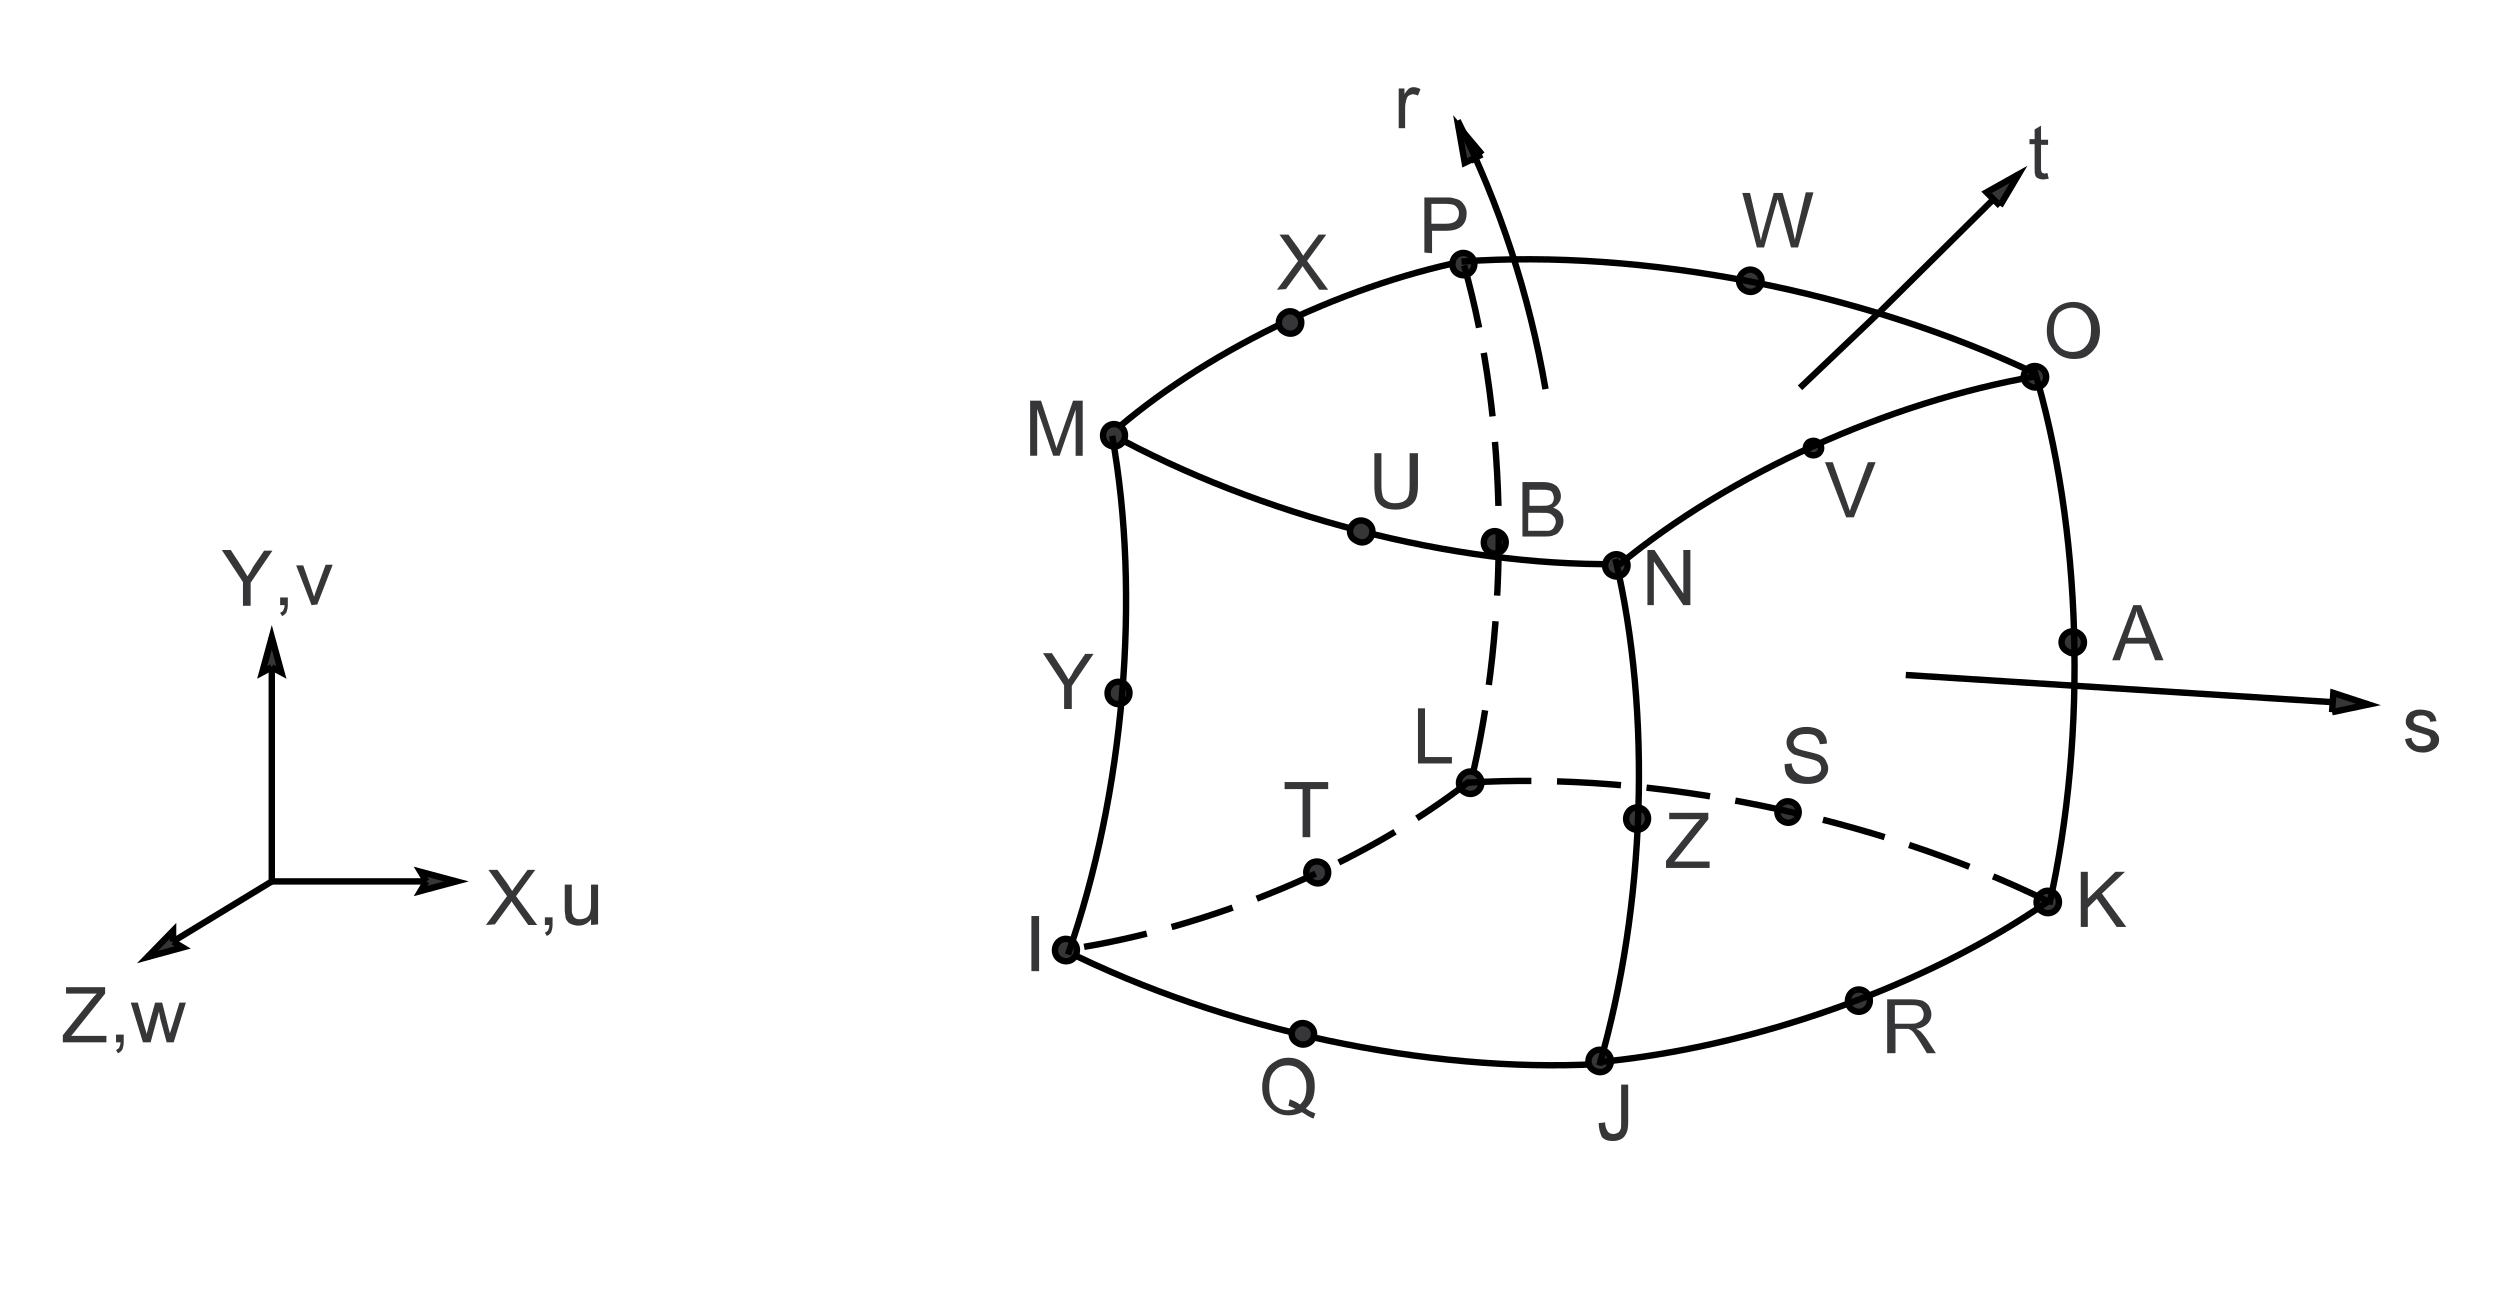 <?xml version="1.0" encoding="utf-8"?>
<!-- Generator: Adobe Illustrator 14.0.0, SVG Export Plug-In . SVG Version: 6.00 Build 43363)  -->

<svg version="1.1" id="Layer_1" xmlns="http://www.w3.org/2000/svg" xmlns:xlink="http://www.w3.org/1999/xlink" x="0px" y="0px"
	 width="390px" height="203px" viewBox="0 0 390 203" enable-background="new 0 0 390 203" xml:space="preserve">
<g>
	<rect fill="#FFFFFF" width="390" height="203"/>
	<path fill="none" stroke="#000000" stroke-miterlimit="10" d="M249.3,166c-26.5,1.4-58.3-5.3-83.3-17.8 M252.2,88
		c-25.5,0.3-55.601-7.5-79.101-20.4 M173.2,67.8c14.399-12.7,35.5-23,55.3-27.1"/>
	<path fill="#363639" stroke="#000000" stroke-miterlimit="10" d="M214.1,82.9c0-1.301-1.5-2.101-2.6-1.5
		c-1.2,0.699-1.2,2.3,0,2.899C212.7,85.1,214.1,84.3,214.1,82.9"/>
	<polygon fill="#363639" points="221.2,119.1 221.2,110.5 222.3,110.5 222.3,118.1 226.5,118.1 226.5,119.1 	"/>
	<polygon fill="#363639" points="257,94.4 257,85.8 258.1,85.8 262.6,92.6 262.6,85.8 263.7,85.8 263.7,94.4 262.6,94.4 258,87.6 
		258,94.4 	"/>
	<path fill="#363639" d="M160.7,71.1v-8.6h1.7l2,6.1c0.199,0.601,0.3,1,0.399,1.301c0.101-0.301,0.3-0.801,0.5-1.4l2.101-6h1.5v8.6
		H167.8V63.9l-2.5,7.199h-1l-2.5-7.3v7.3H160.7L160.7,71.1z"/>
	<path fill="#363639" stroke="#000000" stroke-miterlimit="10" d="M253.9,88.2c0-1.3-1.5-2.2-2.601-1.5c-1.2,0.7-1.2,2.399,0,3
		C252.5,90.4,253.9,89.5,253.9,88.2"/>
	<path fill="#363639" stroke="#000000" stroke-miterlimit="10" d="M284.1,69.9c0-0.9-1-1.4-1.8-1c-0.8,0.399-0.8,1.6,0,2
		C283.1,71.3,284.1,70.8,284.1,69.9"/>
	<path fill="#363639" stroke="#000000" stroke-miterlimit="10" d="M319.2,58.8c0-1.3-1.5-2.1-2.601-1.5c-1.199,0.7-1.199,2.3,0,2.9
		C317.8,60.9,319.2,60.1,319.2,58.8"/>
	<path fill="#363639" stroke="#000000" stroke-miterlimit="10" d="M325.1,100.2c0-1.3-1.5-2.101-2.6-1.5c-1.2,0.7-1.2,2.3,0,2.899
		C323.6,102.4,325.1,101.6,325.1,100.2"/>
	<path fill="#363639" stroke="#000000" stroke-miterlimit="10" d="M321.2,140.7c0-1.3-1.5-2.2-2.601-1.5c-1.199,0.7-1.199,2.399,0,3
		C319.7,142.9,321.2,142.1,321.2,140.7"/>
	<path fill="#363639" stroke="#000000" stroke-miterlimit="10" d="M291.7,156.1c0-1.3-1.4-2.199-2.601-1.5c-1.1,0.7-1.1,2.4,0,3
		C290.3,158.3,291.7,157.4,291.7,156.1"/>
	<path fill="#363639" stroke="#000000" stroke-miterlimit="10" d="M251.3,165.5c0-1.3-1.5-2.2-2.6-1.5c-1.2,0.7-1.2,2.4,0,3
		C249.9,167.7,251.3,166.9,251.3,165.5"/>
	<path fill="#363639" stroke="#000000" stroke-miterlimit="10" d="M257.1,127.7c0-1.3-1.399-2.2-2.6-1.5c-1.1,0.7-1.1,2.399,0,3
		C255.7,129.9,257.1,129,257.1,127.7"/>
	<path fill="#363639" stroke="#000000" stroke-miterlimit="10" d="M280.6,126.7c0-1.3-1.399-2.101-2.5-1.5c-1.1,0.7-1.1,2.3,0,2.899
		C279.2,128.8,280.6,128,280.6,126.7"/>
	<path fill="#363639" stroke="#000000" stroke-miterlimit="10" d="M274.8,43.8c0-1.3-1.5-2.2-2.6-1.5c-1.2,0.7-1.2,2.4,0,3
		C273.4,46,274.8,45.1,274.8,43.8"/>
	<path fill="#363639" stroke="#000000" stroke-miterlimit="10" d="M230,41.2c0-1.3-1.4-2.2-2.6-1.5c-1.101,0.7-1.101,2.399,0,3
		C228.6,43.4,230,42.5,230,41.2"/>
	<path fill="#363639" stroke="#000000" stroke-miterlimit="10" d="M203,50.3c0-1.3-1.5-2.2-2.6-1.5c-1.2,0.7-1.2,2.4,0,3
		C201.6,52.5,203,51.7,203,50.3"/>
	<path fill="#363639" stroke="#000000" stroke-miterlimit="10" d="M175.5,67.9c0-1.301-1.4-2.2-2.6-1.5
		c-1.101,0.699-1.101,2.399,0,3C174.1,70.1,175.5,69.3,175.5,67.9"/>
	<path fill="#363639" stroke="#000000" stroke-miterlimit="10" d="M176.2,108.1c0-1.3-1.4-2.199-2.601-1.5c-1.1,0.7-1.1,2.4,0,3
		C174.8,110.3,176.2,109.4,176.2,108.1"/>
	<path fill="#363639" stroke="#000000" stroke-miterlimit="10" d="M168,148.2c0-1.3-1.4-2.2-2.6-1.5c-1.101,0.7-1.101,2.399,0,3
		C166.6,150.4,168,149.6,168,148.2"/>
	<path fill="#363639" stroke="#000000" stroke-miterlimit="10" d="M207.2,136.1c0-1.3-1.4-2.1-2.601-1.5c-1.1,0.7-1.1,2.301,0,2.9
		C205.8,138.3,207.2,137.5,207.2,136.1"/>
	<path fill="#363639" stroke="#000000" stroke-miterlimit="10" d="M205,161.3c0-1.3-1.5-2.1-2.6-1.5c-1.2,0.7-1.2,2.3,0,2.9
		C203.5,163.4,205,162.6,205,161.3"/>
	<path fill="#363639" stroke="#000000" stroke-miterlimit="10" d="M231.1,122.1c0-1.3-1.5-2.199-2.6-1.5c-1.2,0.7-1.2,2.4,0,3
		C229.6,124.3,231.1,123.5,231.1,122.1"/>
	<path fill="#363639" stroke="#000000" stroke-miterlimit="10" d="M234.9,84.6c0-1.3-1.4-2.199-2.601-1.5c-1.1,0.7-1.1,2.4,0,3
		C233.5,86.8,234.9,85.9,234.9,84.6"/>
	<path fill="#363639" d="M222.2,39.4V30.8h3.2c0.6,0,1,0,1.3,0.101c0.399,0.1,0.8,0.199,1.1,0.399s0.5,0.5,0.7,0.8
		c0.2,0.4,0.3,0.7,0.3,1.2c0,0.7-0.2,1.4-0.7,1.9s-1.3,0.8-2.5,0.8H223.4v3.5L222.2,39.4 M223.3,34.9h2.2c0.7,0,1.2-0.101,1.6-0.4
		c0.301-0.3,0.5-0.7,0.5-1.2c0-0.399-0.1-0.7-0.3-0.899c-0.2-0.301-0.399-0.4-0.7-0.5c-0.199,0-0.6-0.101-1.1-0.101h-2.2V34.9
		L223.3,34.9z"/>
	<path fill="#363639" d="M274.1,38.7l-2.3-8.601h1.2l1.3,5.601c0.101,0.6,0.3,1.2,0.4,1.8c0.2-0.9,0.3-1.4,0.399-1.6L276.7,30.1
		h1.399l1.2,4.301c0.3,1.1,0.5,2.1,0.7,3c0.1-0.5,0.3-1.2,0.4-1.9l1.3-5.5h1.2l-2.4,8.6h-1.1l-1.801-6.5
		c-0.199-0.6-0.199-0.899-0.3-1c-0.1,0.4-0.2,0.7-0.3,1l-1.8,6.5H274.1V38.7L274.1,38.7z"/>
	<path fill="#363639" d="M319.3,51.6c0-1.399,0.4-2.5,1.2-3.3s1.8-1.2,3-1.2c0.8,0,1.5,0.2,2.1,0.601
		c0.601,0.399,1.101,0.899,1.5,1.6c0.301,0.7,0.5,1.5,0.5,2.3c0,0.9-0.199,1.7-0.5,2.301c-0.399,0.699-0.899,1.199-1.5,1.6
		c-0.6,0.4-1.3,0.5-2.1,0.5s-1.5-0.2-2.2-0.6c-0.6-0.4-1.1-0.9-1.5-1.601C319.4,53.1,319.3,52.3,319.3,51.6 M320.4,51.6
		c0,1,0.3,1.801,0.8,2.4s1.3,0.9,2.1,0.9c0.9,0,1.601-0.301,2.101-0.9c0.6-0.6,0.8-1.5,0.8-2.6c0-0.7-0.101-1.301-0.4-1.801
		c-0.2-0.5-0.6-0.899-1-1.199c-0.5-0.301-1-0.4-1.5-0.4c-0.8,0-1.5,0.3-2.1,0.8C320.7,49.4,320.4,50.3,320.4,51.6L320.4,51.6z"/>
	<polygon fill="#363639" points="324.6,144.6 324.6,136 325.7,136 325.7,140.2 330,136 331.5,136 327.9,139.4 331.7,144.6 
		330.2,144.6 327.1,140.2 325.7,141.6 325.7,144.6 	"/>
	<path fill="#363639" d="M294.4,164.5v-8.6h3.8c0.8,0,1.3,0.1,1.7,0.199c0.399,0.2,0.699,0.4,1,0.801
		c0.199,0.399,0.399,0.8,0.399,1.3c0,0.6-0.2,1.1-0.6,1.5c-0.4,0.399-1,0.7-1.8,0.8c0.3,0.1,0.5,0.3,0.699,0.4
		c0.301,0.3,0.601,0.699,0.9,1.1l1.5,2.3h-1.4l-1.1-1.8c-0.3-0.5-0.6-0.9-0.8-1.2s-0.4-0.5-0.601-0.6c-0.199-0.101-0.3-0.2-0.5-0.2
		c-0.1,0-0.3,0-0.6,0h-1.3v3.8h-1.3 M295.6,159.7h2.4c0.5,0,0.9,0,1.2-0.2c0.3-0.1,0.5-0.3,0.7-0.5c0.1-0.2,0.199-0.5,0.199-0.8
		c0-0.4-0.199-0.7-0.399-1c-0.3-0.3-0.8-0.4-1.4-0.4h-2.7V159.7L295.6,159.7z"/>
	<path fill="#363639" d="M249.4,175.2l1-0.101c0,0.7,0.199,1.101,0.399,1.4s0.5,0.4,0.9,0.4c0.3,0,0.5-0.101,0.7-0.2
		c0.199-0.101,0.3-0.3,0.399-0.5c0.101-0.2,0.101-0.601,0.101-1.101V169.2h1.1v5.899c0,0.7-0.1,1.301-0.3,1.7
		c-0.2,0.4-0.4,0.7-0.8,0.9c-0.4,0.2-0.801,0.3-1.301,0.3c-0.8,0-1.3-0.2-1.699-0.6C249.6,176.7,249.4,176.1,249.4,175.2
		L249.4,175.2z"/>
	<path fill="#363639" d="M166,110.5v-3.6l-3.3-5h1.399l1.7,2.6c0.3,0.5,0.601,1,0.9,1.5c0.3-0.4,0.6-0.9,0.899-1.5l1.7-2.5h1.3
		l-3.399,5v3.6H166V110.5z"/>
	<path fill="#363639" d="M278.4,119.2l1.1-0.101c0,0.4,0.2,0.801,0.4,1.101c0.199,0.3,0.5,0.5,0.899,0.7c0.4,0.199,0.8,0.3,1.3,0.3
		c0.4,0,0.801-0.101,1.101-0.2s0.6-0.3,0.7-0.5c0.199-0.2,0.199-0.5,0.199-0.7s-0.1-0.5-0.199-0.7c-0.2-0.199-0.4-0.399-0.801-0.5
		c-0.199-0.1-0.699-0.199-1.5-0.399c-0.8-0.2-1.3-0.4-1.699-0.5c-0.4-0.2-0.7-0.5-0.9-0.8c-0.2-0.301-0.3-0.7-0.3-1.101
		c0-0.399,0.1-0.8,0.399-1.2c0.2-0.399,0.601-0.699,1.101-0.899s1-0.3,1.6-0.3c0.601,0,1.2,0.1,1.7,0.3s0.9,0.5,1.1,0.899
		c0.301,0.4,0.4,0.9,0.4,1.4l-1.1,0.1c-0.101-0.5-0.301-0.899-0.601-1.199c-0.3-0.301-0.8-0.4-1.5-0.4s-1.2,0.1-1.5,0.4
		c-0.3,0.3-0.5,0.6-0.5,0.899s0.101,0.601,0.3,0.8c0.2,0.2,0.801,0.4,1.7,0.601c0.9,0.2,1.601,0.399,1.9,0.5
		c0.5,0.2,0.899,0.5,1.1,0.899c0.2,0.4,0.4,0.801,0.4,1.2c0,0.5-0.101,0.9-0.4,1.3c-0.3,0.4-0.6,0.7-1.1,0.9s-1,0.3-1.7,0.3
		c-0.8,0-1.4-0.1-2-0.3c-0.5-0.2-0.9-0.6-1.2-1S278.4,119.8,278.4,119.2L278.4,119.2z"/>
	<path fill="#363639" d="M220.1,70.7h1.101v5c0,0.899-0.101,1.6-0.3,2.1c-0.2,0.5-0.601,0.9-1.101,1.2s-1.2,0.5-2,0.5
		s-1.5-0.1-2-0.4c-0.5-0.3-0.899-0.699-1.1-1.199s-0.3-1.2-0.3-2.2v-5h1.1v5c0,0.8,0.1,1.3,0.2,1.7c0.1,0.399,0.399,0.6,0.7,0.8
		c0.3,0.2,0.699,0.3,1.199,0.3c0.801,0,1.4-0.2,1.801-0.6c0.399-0.4,0.5-1.101,0.5-2.2v-5H220.1L220.1,70.7z"/>
	<path fill="#363639" d="M199.2,45.2l3.3-4.5l-2.9-4.101h1.4l1.6,2.2c0.301,0.5,0.5,0.8,0.7,1.101c0.2-0.301,0.4-0.601,0.7-1
		l1.7-2.301h1.2l-3,4.101l3.3,4.5h-1.4l-2.2-3.101c-0.1-0.199-0.3-0.399-0.399-0.6c-0.2,0.3-0.3,0.5-0.4,0.6l-2.2,3L199.2,45.2
		L199.2,45.2z"/>
	<path fill="#363639" d="M288,80.7l-3.3-8.601h1.2l2.199,6.2c0.2,0.5,0.301,1,0.5,1.4c0.101-0.5,0.301-0.9,0.5-1.4l2.301-6.2h1.199
		L289.2,80.7H288L288,80.7z"/>
	<path fill="#363639" d="M203.7,172.9c0.5,0.399,1,0.6,1.5,0.8l-0.3,0.8c-0.601-0.2-1.2-0.6-1.801-1c-0.6,0.3-1.3,0.5-2.1,0.5
		s-1.5-0.2-2.1-0.6c-0.601-0.4-1.101-0.9-1.5-1.601c-0.4-0.7-0.5-1.399-0.5-2.3c0-0.8,0.199-1.6,0.5-2.3c0.3-0.7,0.8-1.2,1.5-1.601
		c0.6-0.399,1.3-0.6,2.1-0.6s1.5,0.2,2.1,0.6c0.601,0.4,1.101,0.9,1.5,1.601c0.4,0.7,0.5,1.399,0.5,2.3c0,0.7-0.1,1.3-0.3,1.9
		C204.5,172,204.2,172.5,203.7,172.9 M201.2,171.5c0.6,0.2,1.2,0.5,1.6,0.8c0.7-0.6,1-1.5,1-2.7c0-0.699-0.1-1.3-0.399-1.8
		c-0.2-0.5-0.601-0.899-1-1.2c-0.5-0.3-1-0.399-1.5-0.399c-0.9,0-1.601,0.3-2.101,0.899c-0.6,0.601-0.8,1.4-0.8,2.601
		c0,1.1,0.3,2,0.8,2.6c0.601,0.601,1.2,0.9,2.101,0.9c0.399,0,0.8-0.101,1.199-0.2c-0.399-0.2-0.699-0.4-1.1-0.5L201.2,171.5
		L201.2,171.5z"/>
	<polygon fill="#363639" points="160.9,151.5 160.9,142.9 162.1,142.9 162.1,151.5 	"/>
	<polygon fill="#363639" points="203.2,130.6 203.2,123.1 200.4,123.1 200.4,122 207.2,122 207.2,123.1 204.4,123.1 204.4,130.6 	
		"/>
	<path fill="#363639" d="M259.9,135.4V134.3l4.399-5.5c0.3-0.399,0.601-0.7,0.9-1h-4.8v-1h6.1v1l-4.8,6l-0.5,0.601h5.5v1H259.9
		L259.9,135.4z"/>
	<path fill="#363639" d="M237.5,83.8v-8.6h3.2c0.6,0,1.2,0.1,1.6,0.3c0.4,0.2,0.7,0.4,0.9,0.8c0.2,0.4,0.3,0.7,0.3,1.101
		c0,0.399-0.1,0.699-0.3,1c-0.2,0.3-0.5,0.6-0.9,0.8c0.5,0.2,0.9,0.399,1.2,0.8s0.4,0.8,0.4,1.3c0,0.4-0.101,0.8-0.301,1.101
		c-0.199,0.3-0.399,0.6-0.6,0.8c-0.3,0.2-0.6,0.3-0.9,0.399C241.7,83.7,241.3,83.7,240.7,83.7h-3.2 M238.6,78.9h1.9
		c0.5,0,0.9,0,1.1-0.101c0.301-0.1,0.5-0.2,0.601-0.399c0.1-0.2,0.2-0.4,0.2-0.7s-0.101-0.5-0.2-0.8c-0.101-0.2-0.3-0.4-0.601-0.4
		c-0.3-0.1-0.699-0.1-1.3-0.1h-1.7V78.9 M238.6,82.8h2.101c0.399,0,0.6,0,0.8,0c0.3,0,0.5-0.1,0.6-0.2c0.2-0.1,0.301-0.3,0.4-0.5
		c0.1-0.199,0.2-0.399,0.2-0.699c0-0.301-0.101-0.601-0.3-0.801c-0.2-0.199-0.4-0.399-0.7-0.5c-0.3-0.1-0.7-0.1-1.3-0.1h-2v2.8
		H238.6L238.6,82.8z"/>
	<path fill="none" stroke="#000000" stroke-miterlimit="10" d="M317.2,57.2c7.6,25,8.5,57.1,2.5,83.899 M252,87.2
		c5.7,24,4.7,54.1-2.5,79 M173.5,68c4.5,24.9,1.9,55.8-6.9,80.9 M252.6,88.1c17.2-14.199,42-25.399,65-29.399"/>
	<path fill="none" stroke="#000000" stroke-miterlimit="10" stroke-dasharray="10,4" d="M228.4,41.4
		C235.3,65.8,235.6,96.8,229.3,122.7"/>
	<path fill="none" stroke="#000000" stroke-miterlimit="10" d="M228,40.8c28.3-2,62.4,4.601,89.4,17.4"/>
	<path fill="none" stroke="#000000" stroke-miterlimit="10" stroke-dasharray="10,4" d="M228.9,122.1c28.8-1.8,63.399,5.2,90.6,18.5
		"/>
	<path fill="none" stroke="#000000" stroke-miterlimit="10" d="M319.7,140.5c-19.101,13.3-46,22.9-70.4,25.2"/>
	<path fill="none" stroke="#000000" stroke-miterlimit="10" stroke-dasharray="10,4" d="M229.2,121.9
		c-16.7,13-40.5,22.899-62.5,26.199"/>
	<path fill="#363639" d="M329.5,103l3.3-8.6h1.2l3.5,8.6h-1.3l-1-2.6H331.6L330.7,103H329.5 M331.9,99.5h2.899l-0.899-2.4
		c-0.301-0.699-0.5-1.3-0.601-1.8c-0.1,0.601-0.3,1.101-0.5,1.601L331.9,99.5L331.9,99.5z"/>
	<path fill="#363639" d="M218.2,20v-6.2h0.899v0.9c0.2-0.4,0.5-0.7,0.7-0.9c0.2-0.1,0.4-0.2,0.7-0.2c0.4,0,0.7,0.101,1.1,0.301
		l-0.399,1c-0.3-0.101-0.5-0.2-0.8-0.2c-0.2,0-0.4,0.1-0.601,0.2c-0.2,0.1-0.3,0.3-0.399,0.6c-0.101,0.4-0.2,0.8-0.2,1.2V20H218.2
		L218.2,20z"/>
	<line fill="none" stroke="#000000" stroke-miterlimit="10" x1="369.5" y1="109.9" x2="297.3" y2="105.3"/>
	<polyline fill="#363639" stroke="#000000" stroke-miterlimit="10" points="363.8,111.1 364,108.1 369.5,109.9 363.8,111.1 	"/>
	<path fill="#363639" d="M375.2,115.3l1-0.2c0,0.4,0.2,0.7,0.5,1c0.3,0.301,0.6,0.301,1.1,0.301s0.8-0.101,1.101-0.301
		c0.199-0.199,0.3-0.399,0.3-0.699c0-0.2-0.101-0.4-0.3-0.601c-0.101-0.1-0.5-0.2-1.101-0.399c-0.8-0.2-1.3-0.4-1.6-0.5
		c-0.3-0.101-0.5-0.301-0.7-0.601s-0.2-0.5-0.2-0.8s0.101-0.5,0.2-0.8c0.1-0.2,0.3-0.4,0.5-0.601c0.2-0.1,0.4-0.199,0.7-0.3
		c0.3-0.1,0.6-0.1,0.899-0.1c0.5,0,0.9,0.1,1.301,0.2c0.399,0.1,0.6,0.3,0.8,0.6c0.2,0.2,0.3,0.6,0.399,1l-1,0.1
		c0-0.3-0.199-0.6-0.399-0.699c-0.2-0.2-0.5-0.301-0.9-0.301c-0.5,0-0.8,0.101-1,0.2c-0.2,0.2-0.3,0.3-0.3,0.601
		c0,0.1,0,0.3,0.1,0.399c0.101,0.101,0.2,0.2,0.4,0.3c0.1,0,0.4,0.101,0.9,0.301c0.699,0.199,1.3,0.399,1.6,0.5
		c0.3,0.1,0.5,0.3,0.7,0.6c0.2,0.2,0.3,0.5,0.3,0.9c0,0.399-0.1,0.699-0.3,1c-0.2,0.3-0.5,0.5-0.9,0.699
		c-0.399,0.2-0.8,0.301-1.3,0.301c-0.8,0-1.4-0.2-1.8-0.5C375.6,116.5,375.3,116,375.2,115.3L375.2,115.3z"/>
	<line fill="none" stroke="#000000" stroke-miterlimit="10" x1="314.9" y1="27.2" x2="293.3" y2="48.6"/>
	<polyline fill="#363639" stroke="#000000" stroke-miterlimit="10" points="312,32.1 309.9,30 314.9,27.2 312,32.1 	"/>
	<path fill="#363639" d="M319.4,27l0.199,0.9c-0.3,0-0.6,0.1-0.8,0.1c-0.399,0-0.7-0.1-0.899-0.2c-0.2-0.1-0.4-0.3-0.4-0.5
		c-0.1-0.2-0.1-0.6-0.1-1.2v-3.6H316.6v-0.8h0.801v-1.5l1-0.601v2.2h1.1v0.8h-1.1V26.2c0,0.3,0,0.5,0.1,0.6c0,0.101,0.1,0.2,0.2,0.2
		c0.1,0,0.2,0.1,0.399,0.1C319,27,319.2,27,319.4,27L319.4,27z"/>
	<path fill="none" stroke="#000000" stroke-miterlimit="10" d="M293.3,48.6l-12.5,11.9 M227.5,19.7l2.6,5.6"/>
	<polyline fill="#363639" stroke="#000000" stroke-miterlimit="10" points="231.2,24.1 228.5,25.4 227.5,19.7 231.2,24.1 	"/>
	<path fill="none" stroke="#000000" stroke-miterlimit="10" d="M227.4,18.8C234,32,238.6,46.1,241.1,60.7 M42.4,99.4v38.1"/>
	<polyline fill="#363639" stroke="#000000" stroke-miterlimit="10" points="42.4,104.1 42.4,104.1 40.9,104.9 42.4,99.4 43.9,104.9 
		42.4,104.1 	"/>
	<line fill="none" stroke="#000000" stroke-miterlimit="10" x1="71.2" y1="137.5" x2="42.4" y2="137.5"/>
	<polyline fill="#363639" stroke="#000000" stroke-miterlimit="10" points="66.5,137.5 66.5,137.5 65.6,136 71.2,137.5 65.6,139 
		66.5,137.5 	"/>
	<line fill="none" stroke="#000000" stroke-miterlimit="10" x1="23" y1="149.3" x2="42.4" y2="137.5"/>
	<polyline fill="#363639" stroke="#000000" stroke-miterlimit="10" points="27,146.9 27,146.9 28.5,147.8 23,149.3 27,145.2 
		27,146.9 	"/>
	<path fill="#363639" d="M37.9,94.4V90.8l-3.3-5H36l1.7,2.601c0.3,0.5,0.6,1,0.9,1.5c0.3-0.4,0.6-0.9,0.9-1.5l1.7-2.5h1.3l-3.4,5
		v3.6h-1.2V94.4L37.9,94.4z"/>
	<path fill="#363639" d="M43.7,94.4v-1.2h1.2v1.2c0,0.399-0.1,0.8-0.2,1.1c-0.2,0.3-0.4,0.5-0.7,0.6l-0.3-0.5
		c0.2-0.1,0.4-0.199,0.5-0.399c0.1-0.2,0.2-0.5,0.2-0.8H43.7L43.7,94.4z"/>
	<path fill="#363639" d="M48.6,94.4l-2.4-6.2h1.1l1.3,3.7c0.1,0.399,0.3,0.8,0.4,1.199c0.1-0.3,0.2-0.699,0.4-1.199l1.4-3.801h1.1
		l-2.4,6.2L48.6,94.4L48.6,94.4z"/>
	<path fill="#363639" d="M75.8,144.3l3.3-4.5l-2.9-4.1h1.4l1.6,2.2c0.3,0.5,0.5,0.8,0.7,1.1c0.2-0.3,0.4-0.6,0.7-1l1.7-2.3h1.2
		l-3,4.1l3.3,4.5h-1.4l-2.2-3.1c-0.1-0.2-0.3-0.4-0.4-0.601c-0.2,0.301-0.3,0.5-0.4,0.601l-2.2,3L75.8,144.3L75.8,144.3z"/>
	<path fill="#363639" d="M85,144.3v-1.2h1.2v1.2c0,0.4-0.101,0.8-0.2,1.101c-0.2,0.3-0.4,0.5-0.7,0.6l-0.3-0.5
		c0.2-0.1,0.4-0.2,0.5-0.4c0.1-0.199,0.2-0.5,0.2-0.8H85L85,144.3z"/>
	<path fill="#363639" d="M92.2,144.3V143.4c-0.5,0.699-1.2,1-2,1c-0.4,0-0.7-0.101-1-0.2c-0.3-0.101-0.601-0.3-0.7-0.5
		c-0.2-0.2-0.3-0.5-0.3-0.8c0-0.2-0.101-0.5-0.101-1V138H89.2v3.5c0,0.6,0,0.9,0.1,1.1c0.101,0.301,0.2,0.5,0.4,0.601
		c0.2,0.2,0.5,0.2,0.8,0.2s0.6-0.101,0.9-0.2c0.3-0.2,0.5-0.4,0.6-0.7s0.2-0.7,0.2-1.2V138h1.1v6.2L92.2,144.3L92.2,144.3z"/>
	<path fill="#363639" d="M9.8,162.6v-1.1l4.4-5.5c0.3-0.4,0.6-0.7,0.9-1h-4.8v-1h6.1v1l-4.8,6l-0.5,0.6h5.5v1H9.8L9.8,162.6z"/>
	<path fill="#363639" d="M18.1,162.6V161.4h1.2v1.199c0,0.4-0.1,0.801-0.2,1.101c-0.2,0.3-0.4,0.5-0.7,0.6l-0.3-0.5
		c0.2-0.1,0.4-0.2,0.5-0.399c0.1-0.2,0.2-0.5,0.2-0.801H18.1L18.1,162.6z"/>
	<path fill="#363639" d="M22.3,162.6l-1.9-6.199h1.1l1,3.6l0.4,1.3c0-0.1,0.1-0.5,0.3-1.3l1-3.6h1.1l0.9,3.6l0.3,1.2l0.4-1.2
		l1.1-3.6h1l-1.9,6.199H26l-1-3.699l-0.2-1.101l-1.3,4.8H22.3L22.3,162.6z"/>
</g>
</svg>
